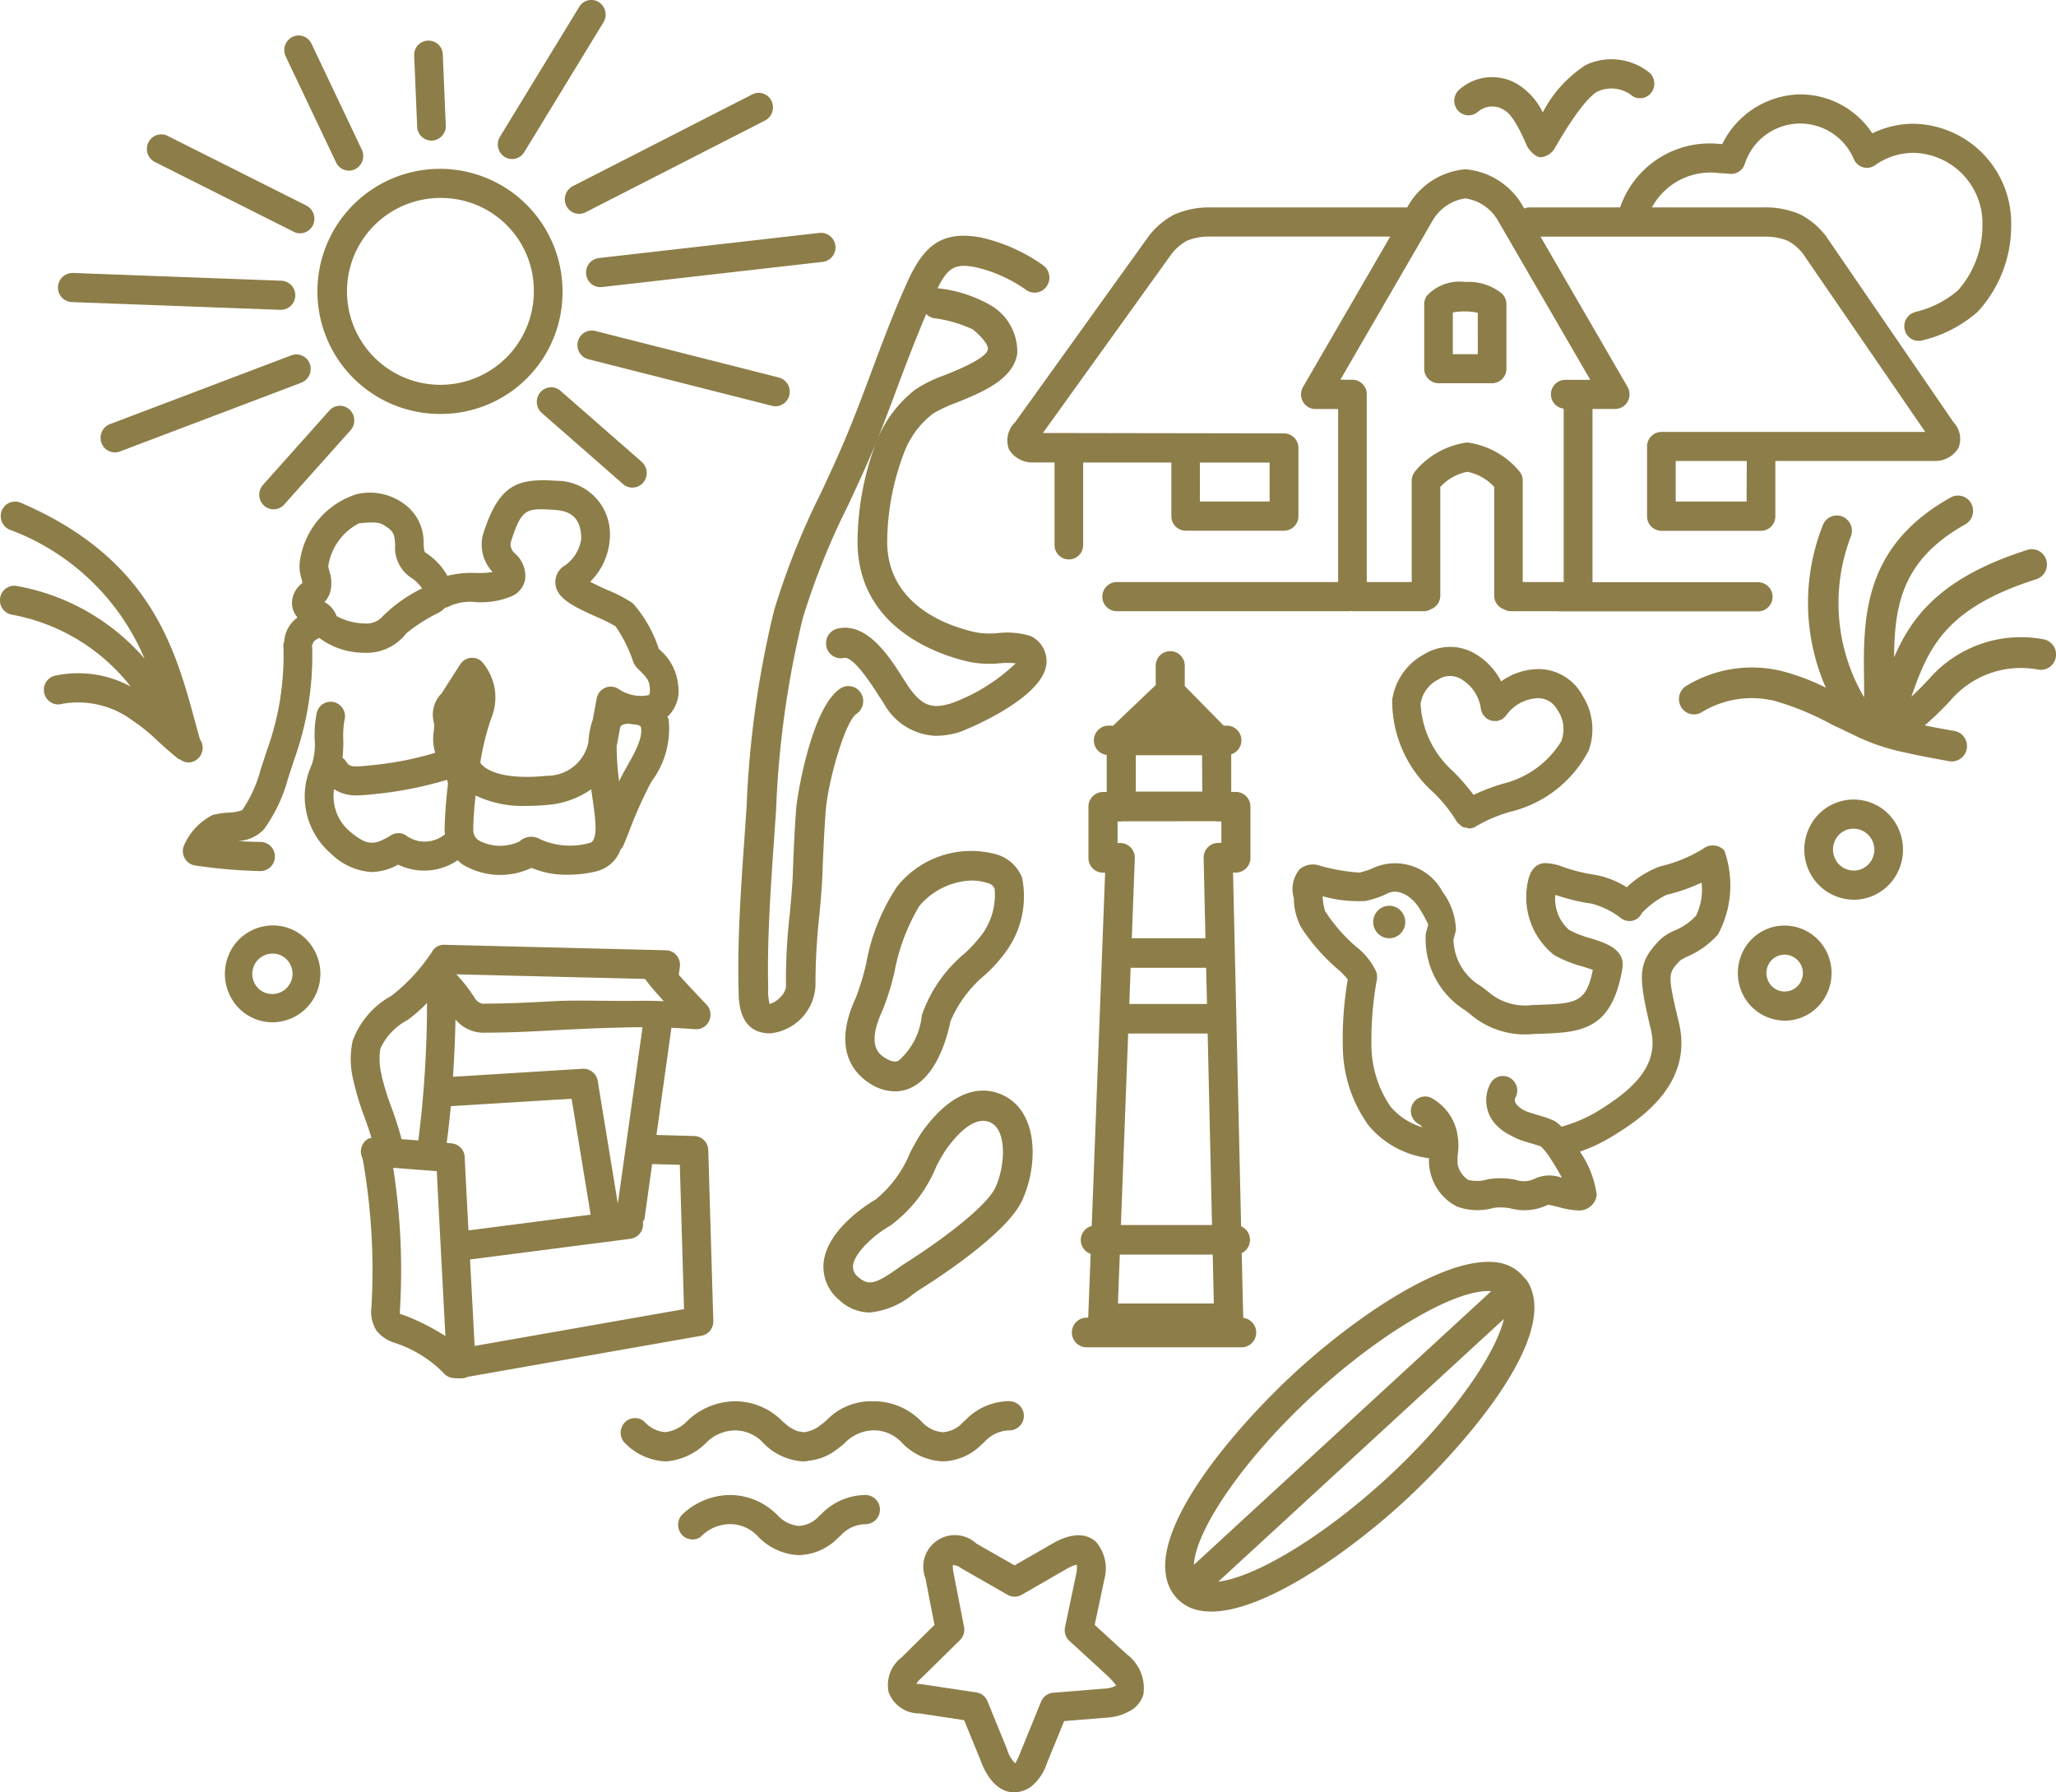 <?xml version="1.0" encoding="UTF-8"?> <svg xmlns="http://www.w3.org/2000/svg" xmlns:xlink="http://www.w3.org/1999/xlink" width="83.228" height="72.554" viewBox="0 0 83.228 72.554"><defs><clipPath id="clip-path"><rect id="Rechteck_16" data-name="Rechteck 16" width="83.228" height="72.554" fill="#8d7d48"></rect></clipPath></defs><g id="Gruppe_1733" data-name="Gruppe 1733" transform="translate(0 0)"><g id="Gruppe_979" data-name="Gruppe 979" transform="translate(0 0)" clip-path="url(#clip-path)"><path id="Pfad_829" data-name="Pfad 829" d="M19.072,33.172a2.432,2.432,0,0,1-1.644-.756,1.543,1.543,0,0,0-1.149-.5,1.676,1.676,0,0,0-1.18.526.589.589,0,0,1-.739-.081.613.613,0,0,1-.029-.8,2.837,2.837,0,0,1,1.947-.823,2.7,2.7,0,0,1,1.949.827,1.335,1.335,0,0,0,.855.425,1.183,1.183,0,0,0,.822-.4l.11-.1a2.5,2.5,0,0,1,1.785-.752.591.591,0,0,1,0,1.181,1.384,1.384,0,0,0-1.021.457l-.12.108a2.286,2.286,0,0,1-1.557.687h-.031" transform="translate(13.255 29.781)" fill="#8d7d48"></path><path id="Pfad_830" data-name="Pfad 830" d="M28.746,28.808a2.5,2.5,0,0,0-1.785.752l-.11.1a1.193,1.193,0,0,1-.822.406,1.293,1.293,0,0,1-.855-.427,2.7,2.7,0,0,0-1.951-.827c-.021,0-.035.008-.056.008s-.025-.008-.039-.008a2.506,2.506,0,0,0-1.785.75l-.112.1c-.058.051-.11.083-.164.128a1.291,1.291,0,0,1-.659.276.9.9,0,0,1-.162-.028.7.7,0,0,1-.089-.014,1.432,1.432,0,0,1-.543-.343l-.019-.008-.039-.035a2.7,2.7,0,0,0-1.949-.825,2.832,2.832,0,0,0-1.946.823,1.448,1.448,0,0,1-.87.427,1.264,1.264,0,0,1-.8-.382.571.571,0,0,0-.82-.024.6.6,0,0,0-.021.835,2.449,2.449,0,0,0,1.646.754h.031l.019,0,.012,0a2.582,2.582,0,0,0,1.568-.725,1.672,1.672,0,0,1,1.178-.528,1.548,1.548,0,0,1,1.151.5,2.432,2.432,0,0,0,1.644.756h0l.012,0h.031l.019-.006.014,0c.052,0,.095-.02.145-.026a2.15,2.15,0,0,0,1.1-.439c.116-.083.224-.171.327-.258a1.661,1.661,0,0,1,1.176-.53,1.542,1.542,0,0,1,1.151.5,2.432,2.432,0,0,0,1.644.756h.033a2.285,2.285,0,0,0,1.555-.687l.12-.108a1.386,1.386,0,0,1,1.021-.459.59.59,0,0,0,0-1.179" transform="translate(12.134 27.911)" fill="#8d7d48"></path><path id="Pfad_831" data-name="Pfad 831" d="M23.7,41.97c-.849,0-1.261-1.01-1.369-1.321l-.654-1.6-1.791-.272a1.326,1.326,0,0,1-1.261-.845,1.4,1.4,0,0,1,.522-1.425l1.329-1.315L20.109,33.3A1.279,1.279,0,0,1,22.172,31.9l1.547.882,1.6-.919c.323-.183,1.126-.547,1.688-.039h0a1.641,1.641,0,0,1,.346,1.52l-.391,1.847,1.3,1.191a1.717,1.717,0,0,1,.671,1.628,1.139,1.139,0,0,1-.429.595,2.143,2.143,0,0,1-1.079.343l-1.7.138-.706,1.727a1.974,1.974,0,0,1-.63.923,1.169,1.169,0,0,1-.671.232Zm-3.9-4.389c.054,0,.133.014.2.018l2.172.327a.575.575,0,0,1,.451.358l.791,1.943a1.285,1.285,0,0,0,.331.569,2.22,2.22,0,0,0,.184-.38l.861-2.115a.581.581,0,0,1,.489-.362l2.075-.167a1.064,1.064,0,0,0,.476-.124,2.841,2.841,0,0,0-.337-.384L25.94,35.841a.594.594,0,0,1-.178-.563L26.22,33.1a1.177,1.177,0,0,0,.019-.347,1.357,1.357,0,0,0-.354.138l-1.88,1.083a.569.569,0,0,1-.569,0l-1.874-1.073a.631.631,0,0,0-.34-.134,1.067,1.067,0,0,0,.017.272l.433,2.231a.592.592,0,0,1-.164.538l-1.6,1.573a.679.679,0,0,0-.172.213c.008-.012.029-.016.058-.016m6.514-4.832h0Z" transform="translate(17.352 30.585)" fill="#8d7d48"></path><path id="Pfad_832" data-name="Pfad 832" d="M8.093,19.944v0l-.2-.732c-.8-2.938-1.787-6.594-7.059-8.852a.578.578,0,0,0-.76.315.6.6,0,0,0,.309.774A9.516,9.516,0,0,1,5.85,16.67a8.917,8.917,0,0,0-5.2-2.944.58.58,0,0,0-.648.51.588.588,0,0,0,.5.66A7.909,7.909,0,0,1,5.2,17.69c.035.041.056.071.087.11a4.458,4.458,0,0,0-3.106-.427.591.591,0,0,0-.379.74.579.579,0,0,0,.727.386,3.689,3.689,0,0,1,2.847.687,7.376,7.376,0,0,1,.981.793c.211.195.451.419.868.756.025.018.056.014.081.028a.533.533,0,0,0,.652,0,.594.594,0,0,0,.137-.821" transform="translate(0.001 9.99)" fill="#8d7d48"></path><path id="Pfad_833" data-name="Pfad 833" d="M23.431,19.456a1.425,1.425,0,0,0,.443-1.288,2.141,2.141,0,0,0-.781-1.463,5.228,5.228,0,0,0-1.052-1.851,5.588,5.588,0,0,0-.994-.522c-.2-.089-.5-.224-.733-.35a2.663,2.663,0,0,0,.795-1.766,2.16,2.16,0,0,0-2.166-2.321c-1.516-.095-2.305.083-2.959,2.146a1.6,1.6,0,0,0,.383,1.548,3.724,3.724,0,0,1-.7.037,4.085,4.085,0,0,0-1.133.116,2.637,2.637,0,0,0-.864-.923c-.062-.039-.079-.049-.1-.378a1.9,1.9,0,0,0-.861-1.66,2.319,2.319,0,0,0-1.87-.337,3.341,3.341,0,0,0-2.282,2.739,1.612,1.612,0,0,0,.073.681c.017.069.046.173.025.179a1.03,1.03,0,0,0-.41.73.876.876,0,0,0,.222.654,1.319,1.319,0,0,0-.534.908c0,.018,0,.031,0,.047a.589.589,0,0,0-.039.165,11.282,11.282,0,0,1-.671,4.276l-.257.788a5.249,5.249,0,0,1-.739,1.618,1.831,1.831,0,0,1-.569.1,2.905,2.905,0,0,0-.634.1,2.47,2.47,0,0,0-1.174,1.282.589.589,0,0,0,.064.486.574.574,0,0,0,.4.27,20.839,20.839,0,0,0,2.671.228h0a.591.591,0,0,0,0-1.181c-.3,0-.617-.014-.924-.037A1.51,1.51,0,0,0,7.11,24a6.264,6.264,0,0,0,.965-2.028l.251-.772a12.453,12.453,0,0,0,.733-4.627l0-.024c0-.024.025-.033.029-.057.006-.045.027-.124.261-.236a2.927,2.927,0,0,0,1.273.551,3.21,3.21,0,0,0,.553.051,2.024,2.024,0,0,0,1.7-.793,6.952,6.952,0,0,1,1.216-.786.966.966,0,0,0,.344-.244.557.557,0,0,0,.209-.075,2.024,2.024,0,0,1,1.027-.154,3.231,3.231,0,0,0,1.464-.236.934.934,0,0,0,.547-.683,1.217,1.217,0,0,0-.412-1.049.485.485,0,0,1-.176-.435c.447-1.416.627-1.4,1.781-1.329.743.047,1.066.4,1.079,1.166a1.606,1.606,0,0,1-.65,1.075.788.788,0,0,0-.4.732c.041.62.764.949,1.681,1.364a6.432,6.432,0,0,1,.756.376,5.647,5.647,0,0,1,.723,1.461.857.857,0,0,0,.184.258c.35.341.453.453.48.768.008.077.015.26-.052.3a1.614,1.614,0,0,1-1.184-.23.57.57,0,0,0-.555-.075.584.584,0,0,0-.36.439l-.162.87a3.226,3.226,0,0,0-.174.912,1.7,1.7,0,0,1-1.669,1.347c-2.069.211-2.6-.382-2.69-.5-.015-.024,0-.03-.014-.049a10.225,10.225,0,0,1,.437-1.766,2.2,2.2,0,0,0-.383-2.311.564.564,0,0,0-.462-.144.573.573,0,0,0-.41.264L14.3,18.5a1.226,1.226,0,0,0-.309,1.2,1.4,1.4,0,0,1-.012.362,1.945,1.945,0,0,0,.062.845,13.368,13.368,0,0,1-2.267.471l-.333.035c-.8.087-.868.063-1.013-.161a.542.542,0,0,0-.139-.144,6.334,6.334,0,0,0,.031-.728,3.5,3.5,0,0,1,.052-.811.591.591,0,0,0-.427-.713.579.579,0,0,0-.7.435,4.468,4.468,0,0,0-.083,1.1,2.6,2.6,0,0,1-.1.937l-.006.033A3.052,3.052,0,0,0,9.833,25a2.569,2.569,0,0,0,1.634.734,2.329,2.329,0,0,0,1.071-.3,2.419,2.419,0,0,0,2.416-.179,1.94,1.94,0,0,0,.174.159,2.943,2.943,0,0,0,2.7.2c.043-.016.079-.032.116-.049a3.492,3.492,0,0,0,1.456.276,4.648,4.648,0,0,0,1.2-.146,1.381,1.381,0,0,0,.944-.872.573.573,0,0,0,.132-.2l.211-.526a17.722,17.722,0,0,1,.82-1.859l.1-.183a3.551,3.551,0,0,0,.683-2.5.8.8,0,0,0-.056-.106m-11.49-4.1a.868.868,0,0,1-.733.323,2.487,2.487,0,0,1-1.164-.3,1.022,1.022,0,0,0-.491-.567,1.032,1.032,0,0,0,.217-.348,1.474,1.474,0,0,0-.019-.908,1.494,1.494,0,0,1-.044-.193,2.349,2.349,0,0,1,1.245-1.739c.787-.079.878-.016,1.124.15.311.207.321.384.34.738a1.453,1.453,0,0,0,.652,1.319,1.509,1.509,0,0,1,.437.427,6.033,6.033,0,0,0-1.563,1.1m.944,8.919a.571.571,0,0,0-.64-.024c-.7.437-.986.412-1.677-.165a1.88,1.88,0,0,1-.627-1.7,1.64,1.64,0,0,0,.917.25,6.7,6.7,0,0,0,.7-.051l.319-.033A15.429,15.429,0,0,0,14.519,22c.014.057.027.091.041.156a18.676,18.676,0,0,0-.141,1.874,1.657,1.657,0,0,0,.019.171,1.276,1.276,0,0,1-1.553.071m7.4.285a2.939,2.939,0,0,1-1.994-.15.7.7,0,0,0-.843.091,1.831,1.831,0,0,1-1.642-.043.5.5,0,0,1-.226-.417c0-.315.031-.805.089-1.364.008-.01,0-.028.008-.037a4.445,4.445,0,0,0,2.081.419,8.7,8.7,0,0,0,.921-.049,3.534,3.534,0,0,0,1.677-.626c.021.15.041.3.062.441.043.311.083.593.1.815.07.835-.149.9-.232.921m1.52-3.1-.11.193c-.072.126-.141.262-.211.408a11.274,11.274,0,0,1-.1-1.42c0-.018.008-.032.01-.047l.137-.727a.23.23,0,0,1,.1-.093.689.689,0,0,1,.263-.043h0c.1.02.2.032.3.041a.33.33,0,0,1,.168.077c.11.441-.278,1.116-.561,1.611" transform="translate(3.577 9.567)" fill="#8d7d48"></path><path id="Pfad_834" data-name="Pfad 834" d="M11.608,13.393a4.961,4.961,0,1,1,4.874-4.962,4.924,4.924,0,0,1-4.874,4.962m0-8.742a3.782,3.782,0,1,0,3.713,3.78,3.751,3.751,0,0,0-3.713-3.78" transform="translate(6.289 3.363)" fill="#8d7d48"></path><path id="Pfad_835" data-name="Pfad 835" d="M2.685,11.254a.581.581,0,0,1-.543-.384.594.594,0,0,1,.34-.76L9.829,7.324a.578.578,0,0,1,.747.347.6.6,0,0,1-.342.76L2.888,11.217a.569.569,0,0,1-.2.037" transform="translate(1.966 7.06)" fill="#8d7d48"></path><path id="Pfad_836" data-name="Pfad 836" d="M12.4,6.807a.577.577,0,0,1-.518-.325.6.6,0,0,1,.257-.793l7.272-3.717a.574.574,0,0,1,.777.264.6.6,0,0,1-.257.791L12.663,6.744a.559.559,0,0,1-.259.063" transform="translate(11.043 1.849)" fill="#8d7d48"></path><path id="Pfad_837" data-name="Pfad 837" d="M11,6.438a.579.579,0,0,1-.306-.089.6.6,0,0,1-.186-.813L13.717.279a.57.57,0,0,1,.8-.189A.6.6,0,0,1,14.7.9L11.491,6.16A.579.579,0,0,1,11,6.438" transform="translate(9.73 0)" fill="#8d7d48"></path><path id="Pfad_838" data-name="Pfad 838" d="M12.845,6.986a.581.581,0,0,1-.574-.524.589.589,0,0,1,.511-.654l8.933-1.018a.59.59,0,0,1,.128,1.173L12.911,6.982c-.023,0-.044,0-.066,0" transform="translate(11.457 4.638)" fill="#8d7d48"></path><path id="Pfad_839" data-name="Pfad 839" d="M9.368,4.878a.584.584,0,0,1-.578-.565L8.67,1.458a.58.58,0,1,1,1.158-.051l.12,2.855a.588.588,0,0,1-.555.616H9.368" transform="translate(8.097 0.814)" fill="#8d7d48"></path><path id="Pfad_840" data-name="Pfad 840" d="M10.242,7.106h-.021L1.773,6.791a.585.585,0,0,1-.559-.61.592.592,0,0,1,.6-.569l8.448.315a.59.59,0,0,1-.021,1.179" transform="translate(1.134 5.437)" fill="#8d7d48"></path><path id="Pfad_841" data-name="Pfad 841" d="M8.569,6.2a.579.579,0,0,1-.522-.333L6.008,1.578a.6.6,0,0,1,.271-.79.575.575,0,0,1,.774.276l2.038,4.29a.6.6,0,0,1-.271.788.58.58,0,0,1-.251.059" transform="translate(5.557 0.707)" fill="#8d7d48"></path><path id="Pfad_842" data-name="Pfad 842" d="M9.278,6.768a.566.566,0,0,1-.255-.061L3.4,3.883a.594.594,0,0,1-.263-.791.575.575,0,0,1,.776-.268L9.535,5.647a.6.6,0,0,1,.263.791.578.578,0,0,1-.52.329" transform="translate(2.87 2.676)" fill="#8d7d48"></path><path id="Pfad_843" data-name="Pfad 843" d="M6.006,12.536a.578.578,0,0,1-.391-.154.6.6,0,0,1-.039-.833l2.69-3.014A.571.571,0,0,1,9.085,8.5a.6.6,0,0,1,.039.833L6.435,12.343a.575.575,0,0,1-.429.193" transform="translate(5.068 8.082)" fill="#8d7d48"></path><path id="Pfad_844" data-name="Pfad 844" d="M15.107,12.023a.57.57,0,0,1-.377-.142L11.437,9a.6.6,0,0,1-.06-.833.574.574,0,0,1,.818-.063l3.292,2.879a.6.6,0,0,1,.06.831.564.564,0,0,1-.439.207" transform="translate(10.494 7.716)" fill="#8d7d48"></path><path id="Pfad_845" data-name="Pfad 845" d="M20.1,9.862a.59.59,0,0,1-.141-.018L12.526,7.959a.593.593,0,0,1-.422-.717.581.581,0,0,1,.7-.429L20.239,8.7a.592.592,0,0,1,.424.717.584.584,0,0,1-.563.447" transform="translate(11.289 6.583)" fill="#8d7d48"></path><path id="Pfad_846" data-name="Pfad 846" d="M19.1,31.406a1.8,1.8,0,0,1-1.218-.5,1.733,1.733,0,0,1-.64-1.51c.139-1.394,1.907-2.449,2.108-2.564a4.773,4.773,0,0,0,1.389-1.882,8.138,8.138,0,0,1,.514-.892c1.452-1.989,2.709-1.737,3.328-1.41,1.42.75,1.307,2.953.683,4.255-.6,1.244-3.042,2.886-4.065,3.536-.106.067-.217.144-.329.222a3.252,3.252,0,0,1-1.77.748m4.6-7.761c-.532,0-1.087.589-1.485,1.138a6.331,6.331,0,0,0-.422.736,5.574,5.574,0,0,1-1.855,2.371c-.7.4-1.456,1.12-1.507,1.624a.523.523,0,0,0,.234.469c.4.356.717.238,1.524-.327.128-.091.253-.177.375-.256,1.547-.982,3.268-2.3,3.622-3.036.395-.821.5-2.288-.159-2.636a.7.7,0,0,0-.329-.083" transform="translate(16.098 21.724)" fill="#8d7d48"></path><path id="Pfad_847" data-name="Pfad 847" d="M19.7,27.235a1.887,1.887,0,0,1-1.008-.317c-.634-.4-1.549-1.376-.565-3.489a10.1,10.1,0,0,0,.408-1.345,8.215,8.215,0,0,1,1.273-3.162,3.838,3.838,0,0,1,4-1.28,1.57,1.57,0,0,1,1.044.955,3.793,3.793,0,0,1-.574,2.867,6,6,0,0,1-.907,1.04A4.946,4.946,0,0,0,21.952,24.4c-.135.658-.561,2.235-1.636,2.707a1.515,1.515,0,0,1-.619.13M22.8,18.7a2.9,2.9,0,0,0-2.114,1.04,8.106,8.106,0,0,0-1,2.66,10.418,10.418,0,0,1-.482,1.55c-.675,1.447-.124,1.794.112,1.939.321.2.474.134.532.108a2.794,2.794,0,0,0,.944-1.841,5.63,5.63,0,0,1,1.743-2.512,5.8,5.8,0,0,0,.717-.793,2.731,2.731,0,0,0,.487-1.815.386.386,0,0,0-.288-.234,2.156,2.156,0,0,0-.652-.1" transform="translate(16.524 16.943)" fill="#8d7d48"></path><path id="Pfad_848" data-name="Pfad 848" d="M21.816,27.74a.583.583,0,0,0-.561-.573l-1.536-.043.605-4.337c.306.008.957.055.957.055a.572.572,0,0,0,.571-.339.6.6,0,0,0-.112-.662c-.391-.406-.812-.858-1.118-1.2l.044-.319a.592.592,0,0,0-.132-.465.567.567,0,0,0-.427-.209l-8.962-.222a.548.548,0,0,0-.513.285,7.4,7.4,0,0,1-1.642,1.78,3.419,3.419,0,0,0-1.57,1.825,3.547,3.547,0,0,0,.037,1.628,10.9,10.9,0,0,0,.456,1.494c.1.272.19.539.269.8a.657.657,0,0,0-.137.043.6.6,0,0,0-.22.8,25.793,25.793,0,0,1,.356,6.015,1.416,1.416,0,0,0,.211.957,1.508,1.508,0,0,0,.712.48,4.923,4.923,0,0,1,1.98,1.209.578.578,0,0,0,.391.219,1.615,1.615,0,0,0,.2.016l.006,0,.012,0a.539.539,0,0,0,.054,0c.031,0,.062,0,.1,0a.58.58,0,0,0,.228-.061l9.465-1.664a.585.585,0,0,0,.48-.6ZM19.26,20.808c.035.051.089.122.143.193.114.148.369.439.611.707-.168-.006-.377-.012-.582-.014-.128,0-.257-.006-.366,0-1.423.018-2.553-.037-3.493.014s-1.791.1-2.913.1a.5.5,0,0,1-.306-.242,6.208,6.208,0,0,0-.737-.945Zm-7.672,1.646a1.481,1.481,0,0,0,1.073.53h0c1.147,0,2.021-.049,2.972-.1.928-.049,1.93-.1,3.336-.122.054,0,.124,0,.186,0l-1,7.145-.814-4.971a.588.588,0,0,0-.607-.492l-5.251.325c.05-.778.087-1.567.1-2.311m-.19,3.5,4.891-.3.77,4.692-4.945.638c-.085-1.6-.149-2.833-.151-2.936a.584.584,0,0,0-.52-.587c-.064-.008-.143-.014-.211-.02q.093-.682.166-1.487M8.6,24.722a2.613,2.613,0,0,1-.058-1.089,2.444,2.444,0,0,1,1.089-1.154,5.761,5.761,0,0,0,.8-.7,44.232,44.232,0,0,1-.352,5.566l-.18-.014-.5-.037c-.1-.4-.242-.827-.395-1.254a10.269,10.269,0,0,1-.41-1.315m.907,9.7a.669.669,0,0,0-.151-.051l-.012.008a1.132,1.132,0,0,1,0-.215,26.9,26.9,0,0,0-.277-5.712l.748.057c.35.026.7.051,1.017.079.064,1.3.24,4.623.35,6.675A9.115,9.115,0,0,0,9.5,34.419m2.858,1.246c-.058-1.114-.124-2.347-.186-3.5l6.5-.839a.59.59,0,0,0,.5-.66l-.008-.02c.021-.049.066-.081.073-.138l.308-2.211.025.006,1.095.03.17,5.842Z" transform="translate(6.855 18.82)" fill="#8d7d48"></path><path id="Pfad_849" data-name="Pfad 849" d="M36.835,15.235A2.036,2.036,0,0,0,35.11,14.2a2.641,2.641,0,0,0-1.549.5,2.748,2.748,0,0,0-1.137-1.168,2,2,0,0,0-1.992.077,2.488,2.488,0,0,0-1.282,1.857,4.965,4.965,0,0,0,1.638,3.7,5.813,5.813,0,0,1,.95,1.166l.017.02c.008.012.008.026.015.039a.583.583,0,0,0,.122.108.42.42,0,0,0,.081.075.565.565,0,0,0,.19.051.5.5,0,0,0,.089.026.563.563,0,0,0,.267-.065c.015-.008.023-.024.039-.031l.015-.006a5.882,5.882,0,0,1,1.381-.577,4.851,4.851,0,0,0,3.152-2.477,2.523,2.523,0,0,0-.271-2.25m-.812,1.831a3.826,3.826,0,0,1-2.4,1.768,8.678,8.678,0,0,0-1.18.449,8.663,8.663,0,0,0-.834-.961A3.918,3.918,0,0,1,30.3,15.609a1.32,1.32,0,0,1,.717-.986.874.874,0,0,1,.892-.037,1.656,1.656,0,0,1,.83,1.213v0a.612.612,0,0,0,.066.2l.008.02a.542.542,0,0,0,.1.12.648.648,0,0,0,.05.053l.014.014a.642.642,0,0,0,.091.041.622.622,0,0,0,.1.045,5.591,5.591,0,0,1,.209.018l.019-.008c.023,0,.044-.016.068-.022a.607.607,0,0,0,.147-.059l.015-.012a.622.622,0,0,0,.149-.146l0,0a1.655,1.655,0,0,1,1.292-.685.885.885,0,0,1,.77.473,1.347,1.347,0,0,1,.176,1.215" transform="translate(27.206 12.884)" fill="#8d7d48"></path><path id="Pfad_850" data-name="Pfad 850" d="M41.643,17.782a1.986,1.986,0,0,0-3.686-.181,2.049,2.049,0,0,0-.072,1.55,2.01,2.01,0,0,0,1.886,1.343,1.959,1.959,0,0,0,.669-.118,1.988,1.988,0,0,0,1.131-1.044,2.04,2.04,0,0,0,.072-1.55m-1.12,1.045a.832.832,0,0,1-1.545-.077.849.849,0,0,1,.029-.646.826.826,0,0,1,.754-.486.843.843,0,0,1,.791.565.854.854,0,0,1-.029.644" transform="translate(35.273 15.927)" fill="#8d7d48"></path><path id="Pfad_851" data-name="Pfad 851" d="M37.632,19.141a1.894,1.894,0,0,0-1.075.99,1.948,1.948,0,0,0-.068,1.475,1.906,1.906,0,0,0,1.789,1.274,1.846,1.846,0,0,0,.636-.112h0a1.891,1.891,0,0,0,1.073-.99,1.949,1.949,0,0,0,.07-1.475,1.9,1.9,0,0,0-2.427-1.162m1.309,2.132a.734.734,0,0,1-1.362-.069.745.745,0,0,1,.443-.953.78.78,0,0,1,.248-.043.749.749,0,0,1,.671,1.065" transform="translate(33.973 18.436)" fill="#8d7d48"></path><path id="Pfad_852" data-name="Pfad 852" d="M44.527,17.592a.643.643,0,0,0-.884-.057,5.942,5.942,0,0,1-1.723.7,3.918,3.918,0,0,0-1.346.843,3.655,3.655,0,0,0-1.263-.5,7.016,7.016,0,0,1-1.3-.317,2.167,2.167,0,0,0-.758-.161c-.186.008-.516.1-.658.648a3,3,0,0,0,1.029,3.068,4.93,4.93,0,0,0,1.145.465c.132.039.306.095.431.142-.273,1.349-.677,1.362-2.29,1.418l-.126,0a2.281,2.281,0,0,1-1.835-.547c-.1-.075-.191-.15-.29-.219a2.244,2.244,0,0,1-1.1-1.876l.1-.38a2.673,2.673,0,0,0-.538-1.551,2.176,2.176,0,0,0-2.744-1,2.791,2.791,0,0,1-.625.215,7.511,7.511,0,0,1-1.6-.278.836.836,0,0,0-.816.14,1.258,1.258,0,0,0-.238,1.177,2.525,2.525,0,0,0,.292,1.173,7.75,7.75,0,0,0,1.456,1.674,3.037,3.037,0,0,1,.435.441,14,14,0,0,0-.2,2.745,5.5,5.5,0,0,0,1.052,3.178,3.785,3.785,0,0,0,2.439,1.313,1.818,1.818,0,0,0,.06.612A2.082,2.082,0,0,0,33.693,32a2.384,2.384,0,0,0,1.481.059,2.048,2.048,0,0,1,.741.03,2.15,2.15,0,0,0,1.468-.158c.112.014.323.063.456.1a3.441,3.441,0,0,0,.76.13.716.716,0,0,0,.76-.626,4.015,4.015,0,0,0-.681-1.754,6.843,6.843,0,0,0,1.276-.6c1-.612,3.342-2.046,2.733-4.611-.472-1.985-.453-2.006.054-2.532a2.539,2.539,0,0,1,.28-.152,3.463,3.463,0,0,0,1.247-.9,4.187,4.187,0,0,0,.257-3.388m-1.151,2.636a2.444,2.444,0,0,1-.857.593,2.022,2.022,0,0,0-.6.376c-.913.951-.892,1.424-.364,3.648.362,1.512-.845,2.489-2.2,3.32a5.935,5.935,0,0,1-1.423.6,1.169,1.169,0,0,0-.311-.248,5.112,5.112,0,0,0-.652-.226c-.106-.032-.211-.063-.315-.1a1.1,1.1,0,0,1-.538-.325.292.292,0,0,1-.066-.246.594.594,0,0,0-.174-.815.574.574,0,0,0-.8.177A1.44,1.44,0,0,0,35.2,28.6a1.958,1.958,0,0,0,.658.514,2.92,2.92,0,0,0,.422.2c.12.041.244.077.366.114.17.049.342.1.456.144a2.762,2.762,0,0,1,.412.532c.153.232.309.5.437.738a1.4,1.4,0,0,0-1.068.018,1,1,0,0,1-.793.063,3.1,3.1,0,0,0-1.135-.024,1.477,1.477,0,0,1-.8.024.979.979,0,0,1-.424-.62.666.666,0,0,1-.006-.095,2.517,2.517,0,0,1,.012-.352,2.409,2.409,0,0,0-.033-.843c-.006-.022,0-.041-.01-.063A2.1,2.1,0,0,0,32.654,27.6a.576.576,0,0,0-.768.293.6.6,0,0,0,.288.782.662.662,0,0,1,.13.12,2.7,2.7,0,0,1-1.292-.837,4.449,4.449,0,0,1-.774-2.491,13.969,13.969,0,0,1,.22-2.654.615.615,0,0,0-.033-.329,2.736,2.736,0,0,0-.806-1,6.644,6.644,0,0,1-1.257-1.443,2.444,2.444,0,0,1-.1-.6,5.376,5.376,0,0,0,1.735.193,3.917,3.917,0,0,0,.9-.309c.464-.23,1.021.169,1.29.62a5.3,5.3,0,0,1,.352.642l-.1.368a3.4,3.4,0,0,0,1.576,3.093c.079.053.155.114.232.175a3.387,3.387,0,0,0,2.586.791l.124,0c1.742-.059,3-.1,3.439-2.638.135-.791-.683-1.045-1.28-1.231a4.066,4.066,0,0,1-.88-.343,1.674,1.674,0,0,1-.553-1.416,8.092,8.092,0,0,0,1.474.356,3.325,3.325,0,0,1,1.174.579.566.566,0,0,0,.48.11.548.548,0,0,0,.373-.307,3.483,3.483,0,0,1,1-.74,7.222,7.222,0,0,0,1.42-.494,2.438,2.438,0,0,1-.226,1.341" transform="translate(25.278 16.839)" fill="#8d7d48"></path><path id="Pfad_853" data-name="Pfad 853" d="M29.715,19.849a.66.66,0,0,0,.236-.9.641.641,0,0,0-.884-.24.66.66,0,0,0-.236.9.643.643,0,0,0,.884.24" transform="translate(26.846 18.045)" fill="#8d7d48"></path><path id="Pfad_854" data-name="Pfad 854" d="M39.043,26.71c-.012-.02-.033-.028-.044-.045s0-.02-.012-.028-.025-.008-.037-.018a1.666,1.666,0,0,0-1.127-.652c-2.052-.284-5.535,2.085-7.9,4.2-2.446,2.187-6.69,6.921-5.241,9.167a1.664,1.664,0,0,0,1.22.742,2.55,2.55,0,0,0,.35.024c2.079,0,5.315-2.225,7.546-4.221,2.446-2.187,6.69-6.921,5.241-9.167m-8.351,4.341c2.6-2.325,5.376-3.928,6.767-3.928a1.255,1.255,0,0,1,.126.01L25.552,38.206c.044-1.341,1.986-4.334,5.14-7.155m2.344,3.94c-2.445,2.187-5.05,3.725-6.5,3.9L38.1,28.253c-.348,1.479-2.189,4.17-5.059,6.738" transform="translate(22.78 25.137)" fill="#8d7d48"></path><path id="Pfad_855" data-name="Pfad 855" d="M27.415,21.122a.565.565,0,0,0-.145-.075,3.231,3.231,0,0,0-1.313-.114,3.372,3.372,0,0,1-.872-.028c-1.069-.232-3.558-1.045-3.607-3.609a10.284,10.284,0,0,1,.692-3.688,3.575,3.575,0,0,1,1.174-1.567,5.391,5.391,0,0,1,.93-.433c1.029-.417,2.309-.935,2.468-1.987a2.169,2.169,0,0,0-1.033-1.933,5.4,5.4,0,0,0-2.193-.715c.424-.851.717-1.01,1.547-.851a5.828,5.828,0,0,1,2.006.894.594.594,0,0,0,.843-.093.619.619,0,0,0-.091-.858,6.973,6.973,0,0,0-2.533-1.144c-1.679-.321-2.373.423-3.005,1.821-.538,1.191-1,2.424-1.445,3.617-.321.86-.644,1.723-1,2.573-.325.786-.683,1.555-1.042,2.323a30.56,30.56,0,0,0-1.891,4.735,40.209,40.209,0,0,0-1.12,8l-.077,1.116c-.145,2.073-.3,4.219-.244,6.338.006.419.023,1.691,1.276,1.691a2.035,2.035,0,0,0,1.835-1.945,25.32,25.32,0,0,1,.161-2.865c.056-.608.1-1.16.116-1.518.029-.78.07-1.782.139-2.7.087-1.13.776-3.6,1.244-3.906a.619.619,0,0,0,.176-.845.593.593,0,0,0-.83-.181c-1.176.776-1.75,4.379-1.785,4.836-.073.939-.114,1.959-.141,2.754-.014.343-.06.868-.112,1.451a24.2,24.2,0,0,0-.162,3.052.748.748,0,0,1-.224.4.945.945,0,0,1-.439.278,2.126,2.126,0,0,1-.056-.644c-.05-1.943.1-4.058.242-6.1l.077-1.12a39.009,39.009,0,0,1,1.079-7.748,29.246,29.246,0,0,1,1.82-4.544c.367-.786.733-1.569,1.066-2.373.358-.864.685-1.739,1.011-2.615.344-.921.71-1.863,1.1-2.786a.6.6,0,0,0,.412.181,5.324,5.324,0,0,1,1.481.445c.478.4.625.681.605.8-.054.362-1.184.819-1.727,1.04a5.336,5.336,0,0,0-1.222.6,4.965,4.965,0,0,0-1.57,2.117,11.521,11.521,0,0,0-.758,4.125c.068,3.536,3.5,4.552,4.556,4.779a4.275,4.275,0,0,0,1.187.053,3.334,3.334,0,0,1,.659,0,7.473,7.473,0,0,1-2.59,1.613c-.743.224-1.172.177-1.772-.7l-.17-.264c-.549-.872-1.468-2.331-2.677-2.056a.609.609,0,0,0-.453.728.6.6,0,0,0,.716.461c.149-.035.52.124,1.4,1.526l.2.3a2.516,2.516,0,0,0,2.125,1.327,3.37,3.37,0,0,0,.967-.158c.031-.008,3.263-1.26,3.491-2.7a1.127,1.127,0,0,0-.507-1.112" transform="translate(14.436 4.696)" fill="#8d7d48"></path><path id="Pfad_856" data-name="Pfad 856" d="M49.889,16a4.934,4.934,0,0,0-4.636,1.624c-.306.325-.518.534-.7.7.69-1.994,1.391-3.587,5.057-4.755a.62.62,0,0,0,.4-.778.607.607,0,0,0-.764-.408c-3.454,1.1-4.659,2.646-5.394,4.347.014-2.119.335-3.957,2.88-5.379a.63.63,0,0,0,.242-.845.607.607,0,0,0-.83-.246c-3.591,2.008-3.547,4.932-3.506,7.513,0,.2,0,.384,0,.577a7.528,7.528,0,0,1-.538-6.507.627.627,0,0,0-.338-.809.606.606,0,0,0-.793.345,8.535,8.535,0,0,0,.12,6.582,8.99,8.99,0,0,0-1.8-.677,5.107,5.107,0,0,0-3.883.626.629.629,0,0,0-.155.864.6.6,0,0,0,.849.158,3.9,3.9,0,0,1,2.926-.435,11.56,11.56,0,0,1,2.309.957c.149.075.3.14.451.215.095.047.191.091.288.136.166.079.331.165.5.236l.029.012h0a7.673,7.673,0,0,0,1.118.394l.015.006.012,0c.021.006.044.018.064.022l.046.01c.59.142,1.29.285,2,.411l.234.043a.592.592,0,0,0,.1.008.622.622,0,0,0,.1-1.234c-.408-.069-.812-.146-1.2-.224a12.163,12.163,0,0,0,1.042-1.012A3.75,3.75,0,0,1,49.7,17.232a.613.613,0,0,0,.7-.518A.621.621,0,0,0,49.889,16" transform="translate(32.822 9.877)" fill="#8d7d48"></path><path id="Pfad_857" data-name="Pfad 857" d="M29.366,40.375l-.06-2.613a.6.6,0,0,0-.025-1.087l-.327-14.318h.116a.594.594,0,0,0,.588-.6V19.691a.594.594,0,0,0-.588-.6h-.19V17.569a.587.587,0,0,0,.412-.561.593.593,0,0,0-.588-.6h-.128L27,14.808v-.827a.588.588,0,1,0-1.176,0v.784L24.1,16.409h-.19a.594.594,0,0,0-.588.6.587.587,0,0,0,.518.585v1.5h-.151a.594.594,0,0,0-.588.6v2.067a.594.594,0,0,0,.584.6h.091l-.542,14.3a.59.59,0,0,0-.043,1.13l-.1,2.583H23.03a.6.6,0,0,0,0,1.2h6.318a.6.6,0,0,0,.017-1.193M28.176,39.8H24.295l.075-1.979h3.762Zm.077-19.524a.278.278,0,0,0,.039.01h.19v.87h-.13a.587.587,0,0,0-.422.179.608.608,0,0,0-.166.433l.073,3.247H24.856l.122-3.233a.6.6,0,0,0-.162-.437.593.593,0,0,0-.422-.185h-.114V20.29h.151a.278.278,0,0,0,.039-.01Zm-3.444,5.936h3.056l.035,1.463H24.755Zm2.9-7.133H25.018V17.606H27.7Zm-3,9.793h3.218l.176,7.752H24.415Z" transform="translate(20.96 12.966)" fill="#8d7d48"></path><path id="Pfad_858" data-name="Pfad 858" d="M57.863,10.748a.59.59,0,0,0-.451.7.576.576,0,0,0,.683.459,5.243,5.243,0,0,0,2.274-1.166,5.142,5.142,0,0,0,1.356-3.516A4.024,4.024,0,0,0,57.782,3.13a3.8,3.8,0,0,0-1.679.388,3.494,3.494,0,0,0-2.909-1.577,3.581,3.581,0,0,0-3.164,2.01l-.074,0a3.837,3.837,0,0,0-4.063,2.565H42.233a.589.589,0,0,0-.22.045l-.083-.144a2.965,2.965,0,0,0-2.3-1.445,2.965,2.965,0,0,0-2.3,1.449l-.056.095H29.3a3.5,3.5,0,0,0-1.456.291,3.125,3.125,0,0,0-1.029.868l-5.411,7.537a1.024,1.024,0,0,0-.249,1.1,1.1,1.1,0,0,0,.981.528H23v3.347a.579.579,0,1,0,1.158,0V16.844h3.57v2.168a.586.586,0,0,0,.58.591h3.984a.586.586,0,0,0,.58-.591V16.255a.586.586,0,0,0-.58-.591l-9.763-.016,5.224-7.271a2.038,2.038,0,0,1,.615-.516,2.424,2.424,0,0,1,.95-.165h7.27l-3.529,6.088a.6.6,0,0,0-.006.593.578.578,0,0,0,.5.3h.926v7.005H25.5a.591.591,0,0,0,0,1.181h9.459a.407.407,0,0,0,.052-.012.464.464,0,0,0,.05.012h2.9a.556.556,0,0,0,.277-.083.585.585,0,0,0,.377-.549v-4.4a2.008,2.008,0,0,1,1.091-.612,1.994,1.994,0,0,1,1.091.612v4.4a.585.585,0,0,0,.395.553.565.565,0,0,0,.273.079H43.38l.033.006H51.5a.59.59,0,0,0,0-1.179H44.776V14.674H45.7a.578.578,0,0,0,.5-.3.6.6,0,0,0-.006-.593L42.672,7.7h9.049a2.439,2.439,0,0,1,.957.165,2.022,2.022,0,0,1,.6.5l4.968,7.24H47.565a.586.586,0,0,0-.58.591v2.821a.586.586,0,0,0,.58.591H51.6a.584.584,0,0,0,.578-.591V16.781l6.444,0a1.092,1.092,0,0,0,.967-.526.975.975,0,0,0-.2-1.042L54.221,7.669A3.157,3.157,0,0,0,53.2,6.806a3.524,3.524,0,0,0-1.468-.291H47.182a2.692,2.692,0,0,1,2.746-1.384c.137,0,.271.01.4.024a.576.576,0,0,0,.607-.382,2.357,2.357,0,0,1,4.425-.2.59.59,0,0,0,.375.321.567.567,0,0,0,.482-.087,2.691,2.691,0,0,1,1.561-.5,2.853,2.853,0,0,1,2.783,2.912,3.961,3.961,0,0,1-.986,2.652,4.09,4.09,0,0,1-1.715.874m-28.978,6.1h2.824v1.577H28.884Zm14.8-3.349a.585.585,0,0,0-.072,1.166v7.019H41.952v-4.1a.587.587,0,0,0-.147-.394,3.313,3.313,0,0,0-2.1-1.156,3.325,3.325,0,0,0-2.1,1.156.6.6,0,0,0-.147.394v4.1H35.638v-7.6a.584.584,0,0,0-.58-.589h-.489L38.32,7.023a1.825,1.825,0,0,1,1.307-.872,1.821,1.821,0,0,1,1.305.87l3.754,6.474Zm7.332,4.928H48.145V16.781h2.876Z" transform="translate(19.689 1.88)" fill="#8d7d48"></path><path id="Pfad_859" data-name="Pfad 859" d="M29.921,6.351a.6.6,0,0,0-.11.347V9.309a.583.583,0,0,0,.58.589h2.17a.584.584,0,0,0,.578-.589V6.7a.592.592,0,0,0-.18-.427A2.12,2.12,0,0,0,31.476,5.8a1.8,1.8,0,0,0-1.555.555m2.06,2.367H30.969V7.034a2.615,2.615,0,0,1,1.011.012Z" transform="translate(27.842 5.615)" fill="#8d7d48"></path><path id="Pfad_860" data-name="Pfad 860" d="M31.4,3.34a.88.88,0,0,1,1.083-.053c.166.087.454.4.88,1.394.087.2.348.49.565.5h.023a.743.743,0,0,0,.559-.37c1.083-1.884,1.6-2.229,1.731-2.29a1.347,1.347,0,0,1,1.325.114.573.573,0,0,0,.818-.032.6.6,0,0,0-.031-.835,2.449,2.449,0,0,0-2.588-.323,5.045,5.045,0,0,0-1.742,1.92,2.755,2.755,0,0,0-1.013-1.136,2,2,0,0,0-2.375.221.6.6,0,0,0-.052.833.572.572,0,0,0,.818.053" transform="translate(28.43 1.185)" fill="#8d7d48"></path><path id="Pfad_861" data-name="Pfad 861" d="M6.637,22.95a1.873,1.873,0,0,1-.464-.057A1.913,1.913,0,0,1,4.983,22a1.973,1.973,0,0,1-.217-1.485,1.938,1.938,0,0,1,2.342-1.431,1.909,1.909,0,0,1,1.187.894,1.974,1.974,0,0,1,.219,1.485A1.946,1.946,0,0,1,6.637,22.95m-.2-1.166a.821.821,0,0,0,.893-1.219.8.8,0,0,0-.5-.374.824.824,0,0,0-.9,1.221.8.8,0,0,0,.5.372" transform="translate(4.397 18.433)" fill="#8d7d48"></path></g></g></svg> 